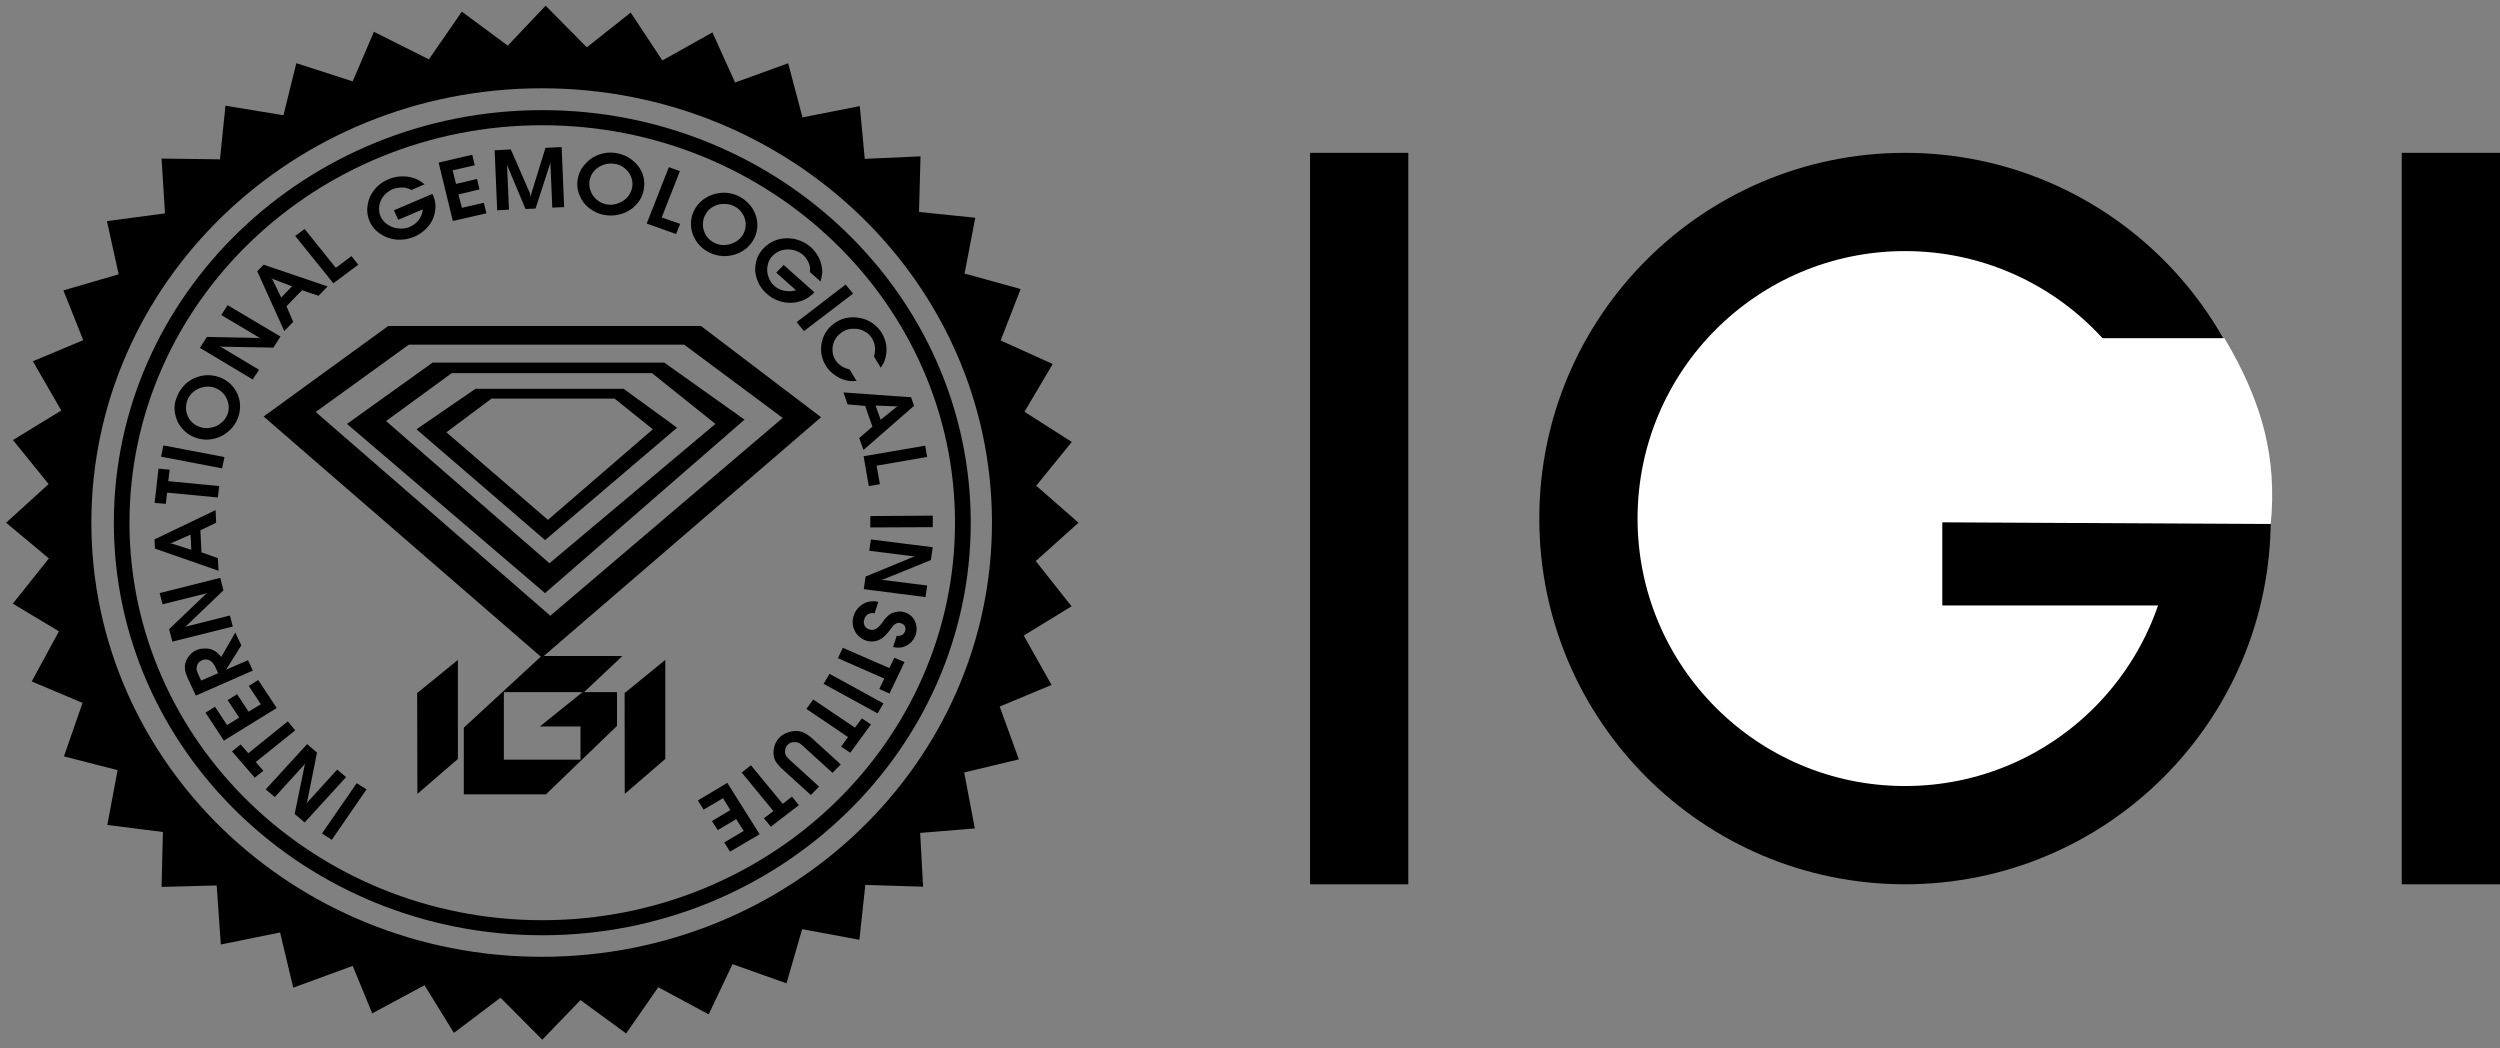 <svg width="229" height="96" viewBox="0 0 229 96" xmlns="http://www.w3.org/2000/svg"><rect x="0" y="0" width="229" height="96" fill="#808080" stroke="none"/><g fill="none" fill-rule="evenodd"><path fill="#000" fill-rule="nonzero" d="M33.573 72.308l-3.179 4.617-.902-.575 3.181-4.61zM31.7 71.182l-3.79 4.154-.918-.777.916-4.477.097-.186-2.828 3.112-.839-.697 3.795-4.152.905.775-.891 4.462-.076.194 2.815-3.095zm-4.658-4.281l-3.618 2.902.707.798-.8.628-2.081-2.403.799-.632.696.804 3.617-2.922zm-1.695-2.047l-4.839 2.986-1.682-2.559.866-.547 1.11 1.686 1.107-.691-1.058-1.598.865-.543 1.054 1.601 1.125-.677-1.111-1.682.869-.544zm-5.368-3.189l-.236-.526c-.159-.322-.338-.551-.554-.645a.736.736 0 00-.696-.004.73.73 0 00-.454.535.673.673 0 00-.02.342c.021.115.083.252.159.445l.252.526 1.549-.673zm3.179-.239l-5.217 2.289-.697-1.49c-.151-.339-.254-.617-.29-.839-.028-.228-.036-.446.032-.663.073-.253.198-.49.377-.693.177-.213.398-.375.632-.475.188-.089.403-.14.669-.145.253-.012.465 0 .668.068.169.055.331.137.467.236.152.109.31.268.464.469l1.29-2.242.552 1.172-1.401 2.234 2.015-.873.439.952zm-1.836-4.037l-5.532 1.385-.298-1.141 3.367-3.223.173-.092-4.14 1.038-.268-1.032 5.552-1.392.292 1.142-3.363 3.221-.157.123 4.116-1.039zm-3.798-7.026l-.068-1.391-1.748.768-.212.021.222.024 1.806.578zm2.497 1.92l-5.829-2.035-.041-.838 5.594-2.683.053 1.153-1.444.695.1 2.013 1.497.54.07 1.155zm-5.858-6.22l1.025.091.118-1.029 4.649.443.124-1.045-4.666-.449.125-1.052-1.021-.097zm.59-4.23l5.59 1.066.219-1.032-5.597-1.068zm2.417-5.179a1.895 1.895 0 00-.105.997c.05.338.191.635.405.897.219.259.489.447.819.553.337.12.665.15 1.019.074a1.81 1.81 0 00.927-.424c.278-.206.469-.471.604-.792.109-.316.145-.654.074-.982a1.93 1.93 0 00-.425-.892 1.883 1.883 0 00-.823-.563 1.872 1.872 0 00-.989-.07 2.06 2.06 0 00-.924.409 1.924 1.924 0 00-.582.793m-.984-.249c.197-.524.497-.954.908-1.321a3.193 3.193 0 011.404-.663 3.038 3.038 0 011.567.123c.505.172.92.465 1.258.855.334.393.532.855.632 1.372a3.002 3.002 0 01-1.075 2.777 3.07 3.07 0 01-1.401.667 2.945 2.945 0 01-1.537-.114 2.742 2.742 0 01-1.246-.852c-.355-.385-.554-.838-.653-1.351a2.532 2.532 0 01.143-1.493m6.96-1.647l-4.833-2.894.644-1.002 4.733.095.199.054-3.619-2.156.58-.902 4.842 2.872-.647 1.015-4.71-.082-.209-.043 3.606 2.157zm2.614-7.502l.986-1.027-1.765-.684-.17-.119.133.157.816 1.673zm.28 3.072l-2.477-5.479.586-.605 5.858 1.991-.826.858-1.512-.51-1.43 1.467.618 1.431-.817.847zm4.496-4.377l-3.494-4.34.86-.636 2.861 3.559 1.432-1.076.624.785zm8.349-9.066l-1.2.517a1.947 1.947 0 00-.423-.169 1.145 1.145 0 00-.395-.051c-.32-.013-.63.049-.91.151-.323.149-.6.355-.822.63a1.983 1.983 0 00-.398.917c-.038.343 0 .659.135.962.141.304.352.546.642.734.298.201.622.318.987.351.368.035.723-.009 1.049-.153.453-.198.791-.51 1.009-.975.074-.158.143-.368.173-.624l-2.259.96-.387-.872 3.524-1.5.044.104c.218.48.286.961.199 1.461a2.745 2.745 0 01-.608 1.383 3.278 3.278 0 01-1.292.967 3.431 3.431 0 01-1.615.269 3.167 3.167 0 01-1.479-.512 2.632 2.632 0 01-.992-1.141c-.2-.477-.282-.959-.19-1.48.067-.523.264-.991.607-1.418.336-.43.759-.749 1.28-.961.25-.118.512-.187.79-.238.284-.047.576-.049.855-.029.274.031.548.093.804.185.284.101.574.282.872.532m2.596 3.359l-1.303-5.35 3.076-.718.231.963-2.026.464.314 1.243 1.922-.452.227.957-1.926.46.316 1.226 2.003-.462.244.961zm4.061-.983l-.234-5.497 1.484-.076 1.75 4.015.081.324.06-.335 1.284-4.15 1.478-.072.23 5.501-1.086.047-.172-4.111-1.361 4.198-.921.034-1.694-4.042.184 4.11zm10.823-4.24a2.085 2.085 0 00-1.902.599 1.83 1.83 0 00-.447.884c-.068.336-.034.666.089.978.109.328.3.589.57.816.256.217.564.366.908.425.34.059.675.034 1.007-.093.332-.115.618-.296.866-.552a1.98 1.98 0 00.445-.88 1.737 1.737 0 00-.08-.956 1.834 1.834 0 00-.564-.796 1.704 1.704 0 00-.892-.425m.1-.994c.568.108 1.059.311 1.474.664.423.329.721.733.914 1.213.175.486.208.986.105 1.513a2.638 2.638 0 01-.689 1.337 3.004 3.004 0 01-1.304.827 3.318 3.318 0 01-1.579.111 3.171 3.171 0 01-1.438-.647 2.761 2.761 0 01-.888-1.235 2.55 2.55 0 01-.123-1.473 2.6 2.6 0 01.691-1.336 2.946 2.946 0 011.277-.849 3.088 3.088 0 011.56-.125m2.773 6.452l2.692.958.371-.93-1.688-.59 1.667-4.242-1.012-.362zm8.119-1.533a1.988 1.988 0 00-1.007-.264 1.983 1.983 0 00-.978.225c-.303.155-.54.389-.717.686-.179.29-.27.609-.264.942a1.83 1.83 0 00.249.967c.172.285.413.525.709.694.306.168.621.255.975.25.358-.014.683-.096.993-.262.314-.163.544-.388.735-.678.165-.295.251-.609.251-.941a1.81 1.81 0 00-.261-.936 1.855 1.855 0 00-.685-.683m.431-.908c.499.285.882.65 1.162 1.098a2.9 2.9 0 01.427 1.451c0 .51-.133 1.005-.413 1.46a2.816 2.816 0 01-1.105 1.037 3.147 3.147 0 01-3.027-.03 2.974 2.974 0 01-1.122-1.084 2.703 2.703 0 01-.413-1.439c-.009-.521.123-1 .389-1.441a2.905 2.905 0 011.108-1.052 3.28 3.28 0 011.502-.384 3.105 3.105 0 011.492.384m7.368 7.745l-.961-.858c.005-.19.014-.334.003-.431a1.535 1.535 0 00-.109-.376 2.131 2.131 0 00-.508-.747 2.103 2.103 0 00-.918-.468 2.088 2.088 0 00-1.025.019 1.874 1.874 0 00-.858.504c-.247.24-.397.541-.461.878-.071.327-.056.668.056 1.01.113.342.296.642.56.865.353.331.808.481 1.307.493.189.007.413-.015.667-.089l-1.803-1.612.681-.698 2.809 2.499-.089.089a2.752 2.752 0 01-1.313.764 3.016 3.016 0 01-1.556.018 3.016 3.016 0 01-1.415-.755 2.93 2.93 0 01-.881-1.322 2.58 2.58 0 01-.098-1.496c.101-.514.332-.961.711-1.336a2.997 2.997 0 011.336-.801 3.328 3.328 0 011.579-.02c.53.139 1.001.376 1.416.736.201.186.368.386.531.629.149.223.266.473.351.723.08.262.133.517.151.797.008.281-.054.617-.163.985m-2.181 3.725l4.481-3.44.688.827-4.5 3.43zm4.851 4.337l.638 1.056c-.237.001-.421.008-.553.007a3.148 3.148 0 01-.457-.087 2.479 2.479 0 01-.722-.296 4.166 4.166 0 01-.628-.463 2.967 2.967 0 01-.475-.604 2.765 2.765 0 01-.417-1.461 2.9 2.9 0 01.379-1.469 2.904 2.904 0 011.097-1.075c.451-.271.95-.391 1.49-.384a3.11 3.11 0 011.496.384c.452.258.824.613 1.102 1.055.196.347.342.708.397 1.1.05.393.038.783-.061 1.151-.04.157-.094.299-.141.423a5.257 5.257 0 01-.296.496l-.62-1.03c.05-.169.077-.324.091-.44.006-.118.014-.234 0-.392a1.932 1.932 0 00-.26-.808 1.777 1.777 0 00-.715-.666 1.91 1.91 0 00-.977-.226 1.78 1.78 0 00-.972.254c-.294.183-.53.4-.707.697a1.88 1.88 0 00-.258.951c.006.333.075.649.252.934.119.208.29.379.497.523.125.107.252.163.351.209.115.047.266.1.469.161m2.376 3.304l.465 1.304 1.468-1.18.191-.09-.217.042-1.907-.076zm-2.938-1.203l6.191.44.269.788-4.628 4.043-.392-1.09 1.21-1.045-.664-1.899-1.609-.144-.377-1.093zm1.843 5.844l.475 2.738 1.015-.18-.3-1.692 4.63-.8-.18-1.032zm.61 6.523l5.725-.025.002-1.056-5.717.039zm.061 1.1l5.662.713-.175 1.177-4.372 1.777-.193.02 4.231.535-.157 1.059-5.649-.727.16-1.153 4.351-1.794.201-.038-4.216-.534zm.672 5.726l-.337 1.047a.865.865 0 00-.591.07.788.788 0 00-.345.465.728.728 0 00.023.586c.08.168.225.291.436.345a.761.761 0 00.646-.072c.164-.11.361-.312.565-.59a.988.988 0 00.138-.206c.145-.158.268-.291.371-.389.2-.172.437-.295.719-.334.254-.076.526-.051.783.023.28.084.518.237.707.444.183.21.31.454.364.745a1.85 1.85 0 01-.046.854c-.1.293-.259.53-.465.737a1.755 1.755 0 01-.745.417c-.282.057-.57.057-.868-.021l.342-1.033a.664.664 0 00.476-.061.633.633 0 00.286-.378c.052-.165.05-.3-.027-.429-.066-.133-.197-.221-.368-.273a.495.495 0 00-.423.032c-.149.067-.296.218-.467.444l-.153.209c-.248.314-.479.556-.699.705a1.635 1.635 0 01-1.414.207 1.79 1.79 0 01-.803-.512 1.881 1.881 0 01-.415-.813 1.823 1.823 0 01.065-.965 1.89 1.89 0 01.954-1.122c.218-.109.425-.175.647-.181.182-.031.396-.018.644.049m-3.246 4.199l4.259 1.857.457-.945.935.393-1.376 2.886-.938-.42.465-.953-4.253-1.865zm-1.216 2.387l4.94 2.709-.54.912-4.944-2.709zm-1.498 2.349l3.823 2.578.635-.847.83.555-1.891 2.592-.84-.563.631-.875-3.812-2.58zm2.525 5.946l-.755.772-2.586-2.347a5.265 5.265 0 00-.367-.317.732.732 0 00-.263-.118c-.159-.051-.321-.037-.485-.008a.738.738 0 00-.407.223.757.757 0 00-.208.385.814.814 0 00-.014.42.672.672 0 00.145.291c.085.091.198.214.367.38l2.587 2.351-.753.773-2.585-2.348a4.05 4.05 0 01-.6-.668 1.589 1.589 0 01-.226-.668 1.95 1.95 0 01.093-.85 1.95 1.95 0 01.435-.723c.195-.193.419-.35.696-.447.296-.107.566-.165.86-.163.26 0 .504.073.713.177.224.092.477.278.769.537l2.584 2.348zm-8.228.08l2.912 3.534.842-.663.64.779-2.57 1.974-.638-.765.868-.668-2.9-3.526zm-2.165 1.611l2.96 4.705-2.71 1.594-.532-.842 1.783-1.053-.683-1.082-1.698 1.004-.528-.83 1.684-1.002-.666-1.09-1.783 1.045-.521-.84z"/><path d="M49.671 11.471c-20.842 0-37.811 16.339-37.811 36.41 0 20.078 16.969 36.41 37.811 36.41 20.846 0 37.807-16.332 37.807-36.41.001-20.07-16.96-36.41-37.807-36.41m0 74.199c-21.645 0-39.243-16.942-39.243-37.789 0-20.838 17.598-37.793 39.243-37.793 21.639 0 39.249 16.955 39.249 37.793 0 20.847-17.609 37.789-39.249 37.789" fill="#000" fill-rule="nonzero"/><path d="M28.917 37.737l8.532-6.167H62.67l9.023 6.713-21.284 18.118-21.492-18.664zm35.291-7.878H35.565l-11.416 8.292 25.488 22.087 25.572-22.021-11.001-8.358z" fill="#000" fill-rule="nonzero"/><path d="M35.363 38.568l6.017-4.391h18.341l5.812 4.654-15.202 12.765-14.968-13.028zm25.486-5.354H39.624l-7.837 5.617 18.137 15.5 18.273-15.893-7.348-5.224z" fill="#000" fill-rule="nonzero"/><path d="M40.89 39.599l4.13-3.085h11.279l3.5 2.81-9.607 8.296-9.302-8.021zm16.235-3.983H43.547l-5.396 3.708 11.78 10.148L62.02 39.179l-4.895-3.563zm.089 27.87l3.727-3.039v9.072l-3.715 3.2zm-19.001 0l3.73-3.039v9.072l-3.71 3.2zm14.96 3.057v3.04h-7.02V63.4h7.207l-3.907 3.143h3.72zm3.838-6.455h-7.407l-7.12 6.568v6.103h7.525l6.509-6.267V63.4h-3.017l3.51-3.312z" fill="#000" fill-rule="nonzero"/><path d="M49.625 87.644c-22.793 0-41.257-17.815-41.257-39.774 0-21.976 18.464-39.783 41.257-39.783 22.783 0 41.239 17.807 41.239 39.783 0 21.976-18.455 39.774-41.239 39.774m45.249-36.252l3.917-3.51-3.873-3.391 3.258-4.009-4.335-2.765 2.587-4.372-4.768-2.156 1.829-4.713-5.135-1.421.982-5.109-5.155-.53.139-5.094-5.107.229-.457-4.831-5.248 1.033-1.311-4.958-4.865 1.762-2.074-4.59-4.583 2.572-2.904-4.387-4.019 3.183L49.98.524l-3.467 3.654-4.209-3.11-3.019 4.368-5.036-2.524-1.943 4.541-5.163-1.665-1.178 4.769-5.315-.877-.502 4.915-5.35-.07.316 5.021-5.318.708 1.073 4.872L5.807 26.6l1.816 4.558-4.611 1.933 2.602 4.511-4.428 2.705 3.268 4.034-3.896 3.541 3.921 3.269-3.307 4.145L5.4 57.828 2.906 62.42l4.655 1.966-1.703 4.897 4.913 1.263-.942 5.022 5.093.643-.123 5.031 5.048-.135.381 5.411 5.427-1.106 1.206 5.059 5.445-1.996 1.79 4.348 4.789-2.576 2.694 4.365 4.267-3.222 3.826 3.845 3.502-3.629 4.178 3.059 2.947-4.236 4.615 2.488 2.183-4.602 4.946 1.76 1.435-4.965 5.242.975.545-5.028 5.291.164-.27-4.927 5.008-.409-.975-5.127 5.01-1.201-1.758-4.837 4.751-1.979-2.546-4.524 4.378-2.681-3.28-4.144z" fill="#000" fill-rule="nonzero"/><path fill="#000" d="M120 14h9v67h-9zm100 0h9v67h-9z"/><circle fill="#000" cx="174.5" cy="47.5" r="33.5"/><circle fill="#FFF" cx="174.5" cy="47.5" r="24.5"/><path d="M191.52 30.978h12.239c1.77 2.962 2.993 5.799 3.67 8.511.675 2.712.865 5.55.571 8.511h-9l-7.48-17.022z" fill="#FFF"/><path fill="#000" d="M200.936 55.46h-23.022v-7.615L208 48z"/></g></svg>